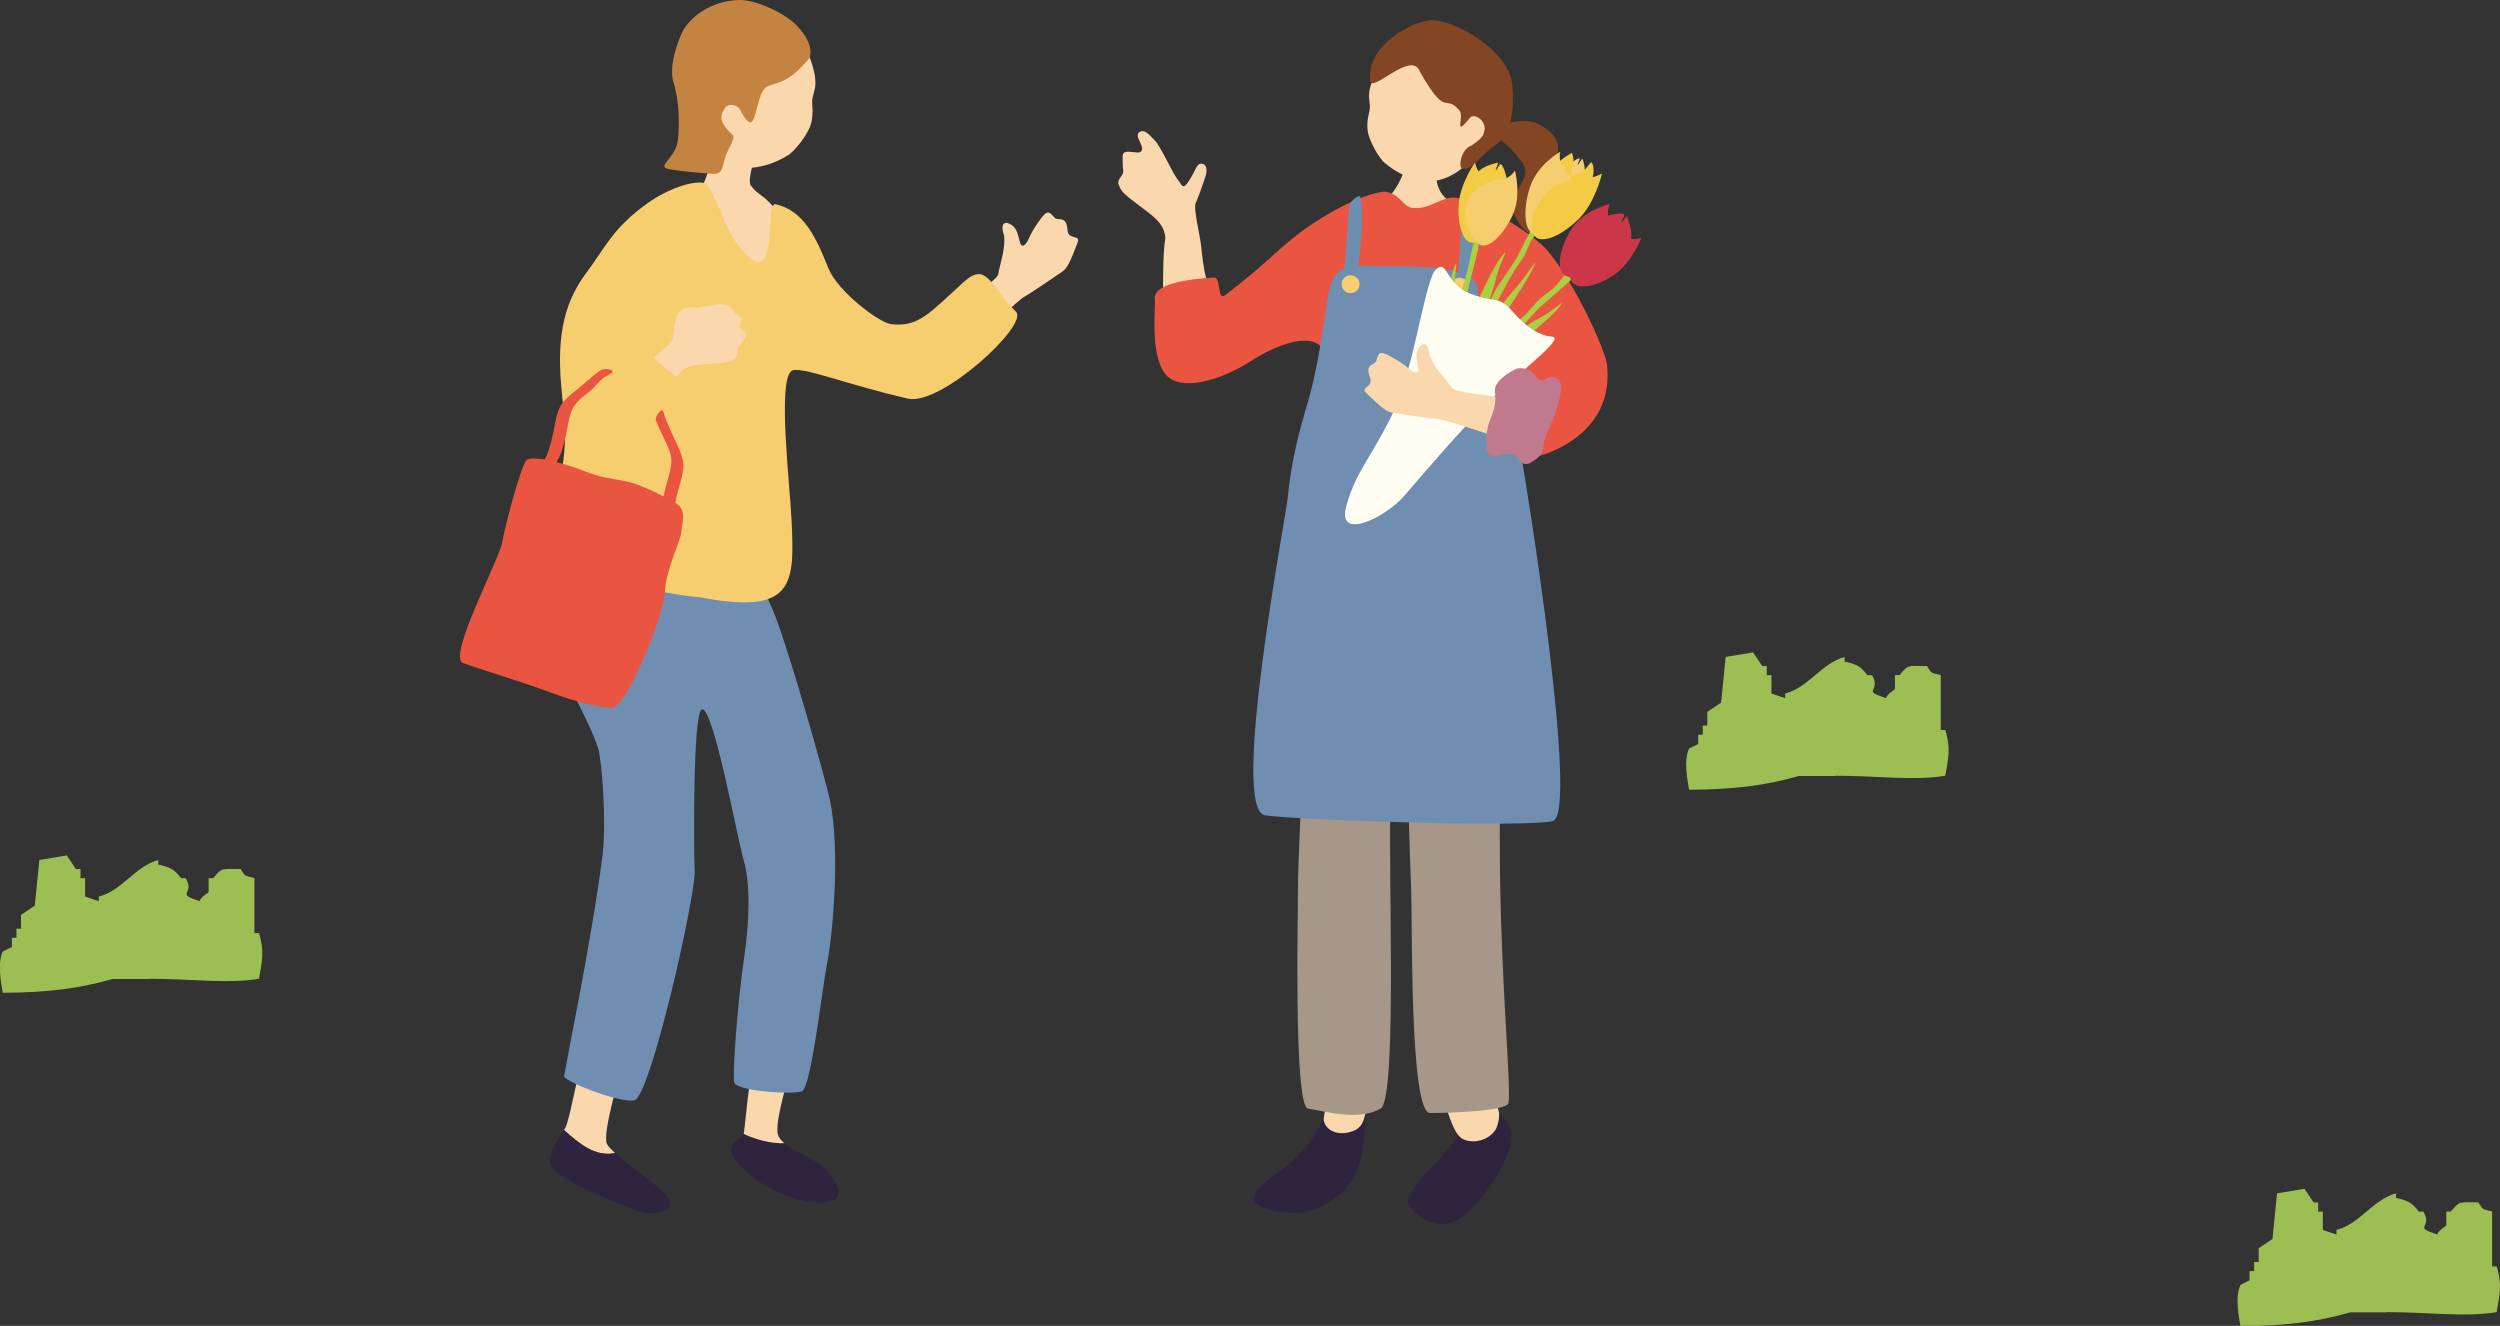 <?xml version="1.0" encoding="UTF-8"?><svg id="_レイヤー_2" xmlns="http://www.w3.org/2000/svg" viewBox="0 0 306.87 162.75"><rect x="0" y="0" width="306.87" height="162.75" fill="#333333" stroke="none"/><defs><style>.cls-1{fill:#e95541;}.cls-1,.cls-2,.cls-3,.cls-4,.cls-5,.cls-6,.cls-7,.cls-8,.cls-9,.cls-10,.cls-11,.cls-12,.cls-13,.cls-14,.cls-15{stroke-width:0px;}.cls-2{fill:#c1798d;}.cls-3{fill:#fad7ad;}.cls-4{fill:#6e8eb0;}.cls-5{fill:#abce42;}.cls-6{fill:#2f243e;}.cls-7{fill:#cc3649;}.cls-8{fill:#9dbe52;fill-rule:evenodd;}.cls-9{fill:#a79788;}.cls-10{fill:#6f8eb1;}.cls-11{fill:#c28440;}.cls-12{fill:#f6ce6f;}.cls-13{fill:#fffdf2;}.cls-14{fill:#844622;}.cls-15{fill:#f3cb44;}</style></defs><g id="_レイヤー_1-2"><path class="cls-8" d="m292.99,161.06c5.03,0,9.7.65,13.47,0,.33-1.95.72-3.31,0-5.61h-.56v-6.74c-1.34-.36-1.05-.16-1.69-1.12-2.45,0-2.24-.2-3.37,1.12h-.56v1.69c-.14.23-.81.45-1.12,1.13-3.11-1.02-.49-.74-1.69-2.81h-.56c-.84-1.05-1.21-1.32-2.81-1.68v-.56c-2.9.81-4.41,3.75-7.3,4.49v.57c-.56-.19-1.12-.38-1.68-.57v-2.25h-.57v-1.12h-.56c-.37-.56-.74-1.12-1.12-1.68-1.12.19-2.25.37-3.37.56-.19,1.87-.37,3.74-.56,5.61-.56.38-1.12.75-1.69,1.13v1.69h-.56v1.12h-.56v1.13c-.37.18-.75.37-1.12.56-.71,1.54-.17,4.01,0,5.06,5.46-.02,9.39-.52,13.48-1.69h4.49"/><path class="cls-8" d="m225.31,95.22c5.03,0,9.7.65,13.47,0,.33-1.95.72-3.31,0-5.61h-.56v-6.74c-1.34-.36-1.05-.16-1.69-1.12-2.45,0-2.24-.2-3.37,1.12h-.56v1.69c-.14.23-.81.45-1.12,1.13-3.11-1.02-.49-.74-1.69-2.81h-.56c-.84-1.05-1.21-1.32-2.81-1.68v-.56c-2.9.81-4.41,3.75-7.3,4.49v.57c-.56-.19-1.12-.38-1.68-.57v-2.25h-.57v-1.12h-.56c-.37-.56-.74-1.12-1.12-1.68-1.12.19-2.25.37-3.37.56-.19,1.87-.37,3.74-.56,5.61-.56.38-1.12.75-1.69,1.13v1.69h-.56v1.12h-.56v1.13c-.37.18-.75.37-1.12.56-.71,1.54-.17,4.01,0,5.06,5.46-.02,9.39-.52,13.48-1.69h4.49"/><path class="cls-8" d="m18.32,120.14c5.03,0,9.7.65,13.47,0,.33-1.95.72-3.31,0-5.61h-.56v-6.74c-1.34-.36-1.05-.16-1.69-1.12-2.45,0-2.24-.2-3.37,1.12h-.56v1.69c-.14.23-.81.45-1.12,1.13-3.11-1.02-.49-.74-1.69-2.81h-.56c-.84-1.05-1.21-1.32-2.81-1.68v-.56c-2.9.81-4.41,3.75-7.3,4.49v.57c-.56-.19-1.12-.38-1.68-.57v-2.25h-.57v-1.12h-.56c-.37-.56-.74-1.12-1.12-1.68-1.12.19-2.25.37-3.37.56-.19,1.87-.37,3.74-.56,5.61-.56.38-1.12.75-1.69,1.13v1.69h-.56v1.12h-.56v1.13c-.37.18-.75.37-1.12.56-.71,1.54-.17,4.01,0,5.06,5.46-.02,9.39-.52,13.48-1.69h4.49"/><path class="cls-14" d="m182.68,16.05c.89-.28,2.49-1.07,3.43-1.14s1.96-.14,2.85.38c1.39.81,1.94,1.41,2.22,2.32.25.8-.31,3.03-1.26,4.09-1.08,1.54-.5,2.8-.12,3.65.54,1.21,2.35,2.34,1.58,2.84-2.25,1.48-3.6.83-4.59-.37-3.18-3.84,1.86-5.46.02-7.92-1.84-2.46-2.31-2.3-4.12-3.85Z"/><path class="cls-3" d="m180.73,19.35c-1.77,2.23-4.14,3.12-5.99,2.86-1.85-.26-3.49-1.09-4.93-2.35-1.11-1.26-1.83-3.04-1.93-3.78-.1-.68-.03-1.46.16-2.19.45-1.7-.75-1.84.96-5.15.52-1.01,3.5-5.55,8.52-5.12,4.41.37,6.92,11.07,3.21,15.73Z"/><path class="cls-14" d="m174.3,8.82c-.99-2.8-5.96,2.75-6.13,1.08-.45-4.44,5.27-7.28,7.38-7.41,2.94-.17,9.59,3.69,10.05,7.76.36,3.24-.12,6.37-2.16,7.66-1.54.97-2.82,3.08-3.94,2.79-.51-.13-.2-2.37,1.09-2.82,1.95-1.25,1.76-1.94,1.55-2.63-.22-.7-1.25-1.32-1.69-.8-2.14,2.58-.63-.11-1.32-.9-1.85-2.16-1.48,1.15-4.83-4.73Z"/><path class="cls-3" d="m182.35,32.45c.71-3.65-1.06-5.93-3.99-7.49-2.23-1.19-2.04-3.15-2.22-4.6-.11-.89-.41-2.71-.42-2.99-.19,0-2.52.39-2.75.37-.08.42-.08,3.9-2.65,6.64-.94,1-5.32.3-4.68,5.67-.18,9.14,15.21,7.26,16.7,2.41Z"/><path class="cls-6" d="m182.65,136.09c-1.84.17-3.79,3.65-5.09,5.21-1.3,1.56-5.68,5.47-4.53,6.81,1.15,1.34,3.85,3.77,7.27.57,3.42-3.2,6.03-8.39,5.03-10.36-1.01-1.97-2.68-2.23-2.68-2.23Z"/><path class="cls-3" d="m183.55,138.72c.4-.7.53-1.8.44-2.22-.38-1.74-2.39-4.24-3-5.27,0,0-5.04.44-4.5,2.05.54,1.61.93,2.44,1.28,3.42.12.34.73,2.22,1.4,2.81.69.83,3.17.95,4.38-.8Z"/><path class="cls-6" d="m163.34,134.87c2.05.06,4.48,1.16,4.2,3.82-.28,2.66-.37,5.53-3.11,7.92-2.74,2.38-5.62,2.71-8.88,1.79-3.26-.92-1.15-2.7,1.58-4.68,2.73-1.97,5.07-4.78,6.22-8.85Z"/><path class="cls-3" d="m167.72,133.07s-4.76-1.99-4.91-1.05c-.15.94.11,3.13-.3,5.12-.24,1.15,1.38,2.7,3.89,1.56.41-.22.8-.66.97-1.19.18-.6.93-3.1.36-4.44Z"/><path class="cls-9" d="m183.75,66.74c.42.56.29,33.03.37,40.12.17,14.52,1.37,26.15,1.05,28.51-.14,1.01-7.09,1.25-9.63,1.25s-2.16-23.7-2.32-27.45c-.2-4.75-.36-11.25-.36-12.12s-1.7-3.11-2.14,1.6c-.44,4.72.9,36.2-1.25,37.43-2.76,1.59-7.08.26-8.91,0-1.83-.26-1.2-25.71-1.23-27.32-.07-3.41,1.8-40.85,2.5-41.63.7-.79,21.9-.38,21.9-.38Z"/><path class="cls-3" d="m156.49,32.17c-3.3,2.62-5.21,4.78-6.74,4.77-1.5-.02-2.09-4.4-2.29-6.55-.16-1.6-1-4.79-.7-5.44.31-.65.87-2.28,1.2-3.26.32-.99.07-1.59-.51-1.6-.57-.02-.68.84-1.5,2.1-.82,1.26-.87.46-1.4-.16-.53-.63-2.11-4.08-2.75-4.73-.63-.64-1.27-1.52-1.94-1.09-.67.44.51,1.6.32,2.17-.18.56-.73.28-1.64.24-.91-.03-.73.51-.73,1.45,0,.94.25,1-.23,1.64-.48.64-.34.86-.01,1.51.33.66,1.97,1.76,3.3,2.8,1.3,1.02,2.04,1.75,2.18,3.18-.16.97-.25,2.29-.27,4.09-.04,3.43-.35,11.12,3.71,12.61,1.67.61,9.71-5.45,10.82-6.77,2.27-2.69,1.28-8.62-.82-6.95Z"/><path class="cls-1" d="m189.81,30.61c-1.54-1.78-7.49-5.59-10.92-6.32-1.74-.37-3.33,1.51-5.52,1.23-1.22-.16-1.5-1.8-3.45-2-2.96.31-7.85,3.06-10.7,5.31-3.33,2.61-3.24,3.06-8.79,7.37-1.1.85-.48-2.2-1.43-2.14-3.16.2-7.56.76-7.25,2.73.13.79-.65,6.74,1.31,9.15,1.75,2.16,6.6.88,10.5-1.63,4.53-2.92,10.17-4.25,9.08,1.59-.17.92-1.51,5.25-1.89,6.93-.95,1.19,3.88,1.81,6.59,2.58,3.22.67,19.85.95,21.24.64,1.6-.36,9.63-2.94,8.67-11.35-.18-1.56-3.82-9.92-7.43-14.08Z"/><path class="cls-10" d="m160.11,50.78c1.89-5.98,2.2-10.71,2.99-14.8.79-4.09,2.99-3.31,6.93-3.31s11.02,0,11.34,2.68c.31,2.68-1.26,6.77,2.68,11.97,2.17,2.86,1.96,4.92,2.68,8.66.62,3.28,7.17,44.02,3.86,44.81-3.31.79-30.89-.08-35.29-.71-4.41-.63,2.59-36.79,2.8-39.21.36-4.28,1.67-8.94,2.03-10.08Z"/><path class="cls-4" d="m166.96,24.13c.59,1.83-.06,7.44-.3,8.8-.24,1.36-2.24,1.95-1.83.77.41-1.18.65-7.85.83-8.5.18-.65,1.21-1.34,1.3-1.06Z"/><path class="cls-4" d="m179.71,24.78c.1-.54,2.01,0,1.65,1.54-.35,1.54-.71,7.85-.71,8.8s-1.48,2.48-1.65.71c-.18-1.77.59-10.39.71-11.04Z"/><circle class="cls-12" cx="165.78" cy="34.88" r="1.1"/><circle class="cls-12" cx="179.16" cy="35.19" r="1.1" transform="translate(115.8 206.43) rotate(-80.81)"/><path class="cls-5" d="m185.64,42.69c-2.95,2.24-5.47,3.82-5.65,3.54-.18-.29,2.05-2.37,5.02-4.57,1.72-1.28,3.23-2.27,4.1-2.71,1.35-.67,2.72-2.01,2.57-1.69-.41.9-3.09,3.19-6.04,5.43Z"/><path class="cls-5" d="m192.82,34.35c.31-.29,1.28-1.21.89-1.44-.74-.45-2.26,1.69-2.92,2.36-.39.39-1.31.99-1.72,1.36-.4.36-1.08,1.2-1.45,1.59-.72.75-2.26,2.15-3.02,2.85-2.33,2.11-9.29,8.47-9.29,8.47l-2.1,2.36-.27.93,5.14-4.96,3.61-3.15s3.02-2.43,3.94-3.34c.97-.95,2.67-3.05,3.71-3.94.86-.74,2.63-2.29,3.49-3.07Z"/><path class="cls-7" d="m198.32,32.05c-1.89,1.82-4.48,2.08-5.46,1.06-.98-1.01-.24-3.31,1.65-5.13,1.52-1.47,5.21-2.22,4.84-1.49-.91,1.81.31-.07.34.02,1.11,2.9.51,3.71-1.38,5.54Z"/><path class="cls-7" d="m198.07,33.78c-2.18,1.45-4.48,1.82-5.14.81-.66-1,.04-3.37,2.22-4.83,1.37-.91,4.21-.83,4.65-.56.56.35,1.68,0,1.68,0,0,0-1.22,3.13-3.41,4.58Z"/><path class="cls-7" d="m198.13,32.06c-1.51,2.42-4.88,2.43-6,1.75-1.12-.68-.8-3.19.71-5.61,1.51-2.42,4.76-3.16,4.76-3.16,0,0-.65,1.23.21,2.37.56.74.98,3.61.33,4.66Z"/><path class="cls-5" d="m177.32,39.79c-.34,3.43-.36,6.2-.04,6.21.32,0,.89-2.78,1.2-6.2.18-1.98.23-3.67.14-4.57-.13-1.4.27-3.13.09-2.87-.53.76-1.04,4-1.38,7.43Z"/><path class="cls-5" d="m175.17,52.78c-.1.41-.4,1.7.07,1.69.88-.03.96-2.63,1.14-3.55.11-.53.55-1.54.69-2.07.14-.52.24-1.59.33-2.11.18-1.02.7-3.01.95-4.01.77-3.02,3.08-12.1,3.08-12.1l.45-3.11-.29-.92-1.55,6.93-1.28,4.59s-1.18,3.66-1.45,4.92c-.28,1.31-.54,3.99-.92,5.3-.31,1.09-.94,3.34-1.22,4.46Z"/><path class="cls-15" d="m180.26,24.02c-.56,2.51.39,4.77,1.6,5.04,1.21.27,2.64-1.55,3.2-4.06.45-2.02-.61-5.45-1-4.77-.98,1.71-.09-.29-.17-.27-2.71.62-3.07,1.54-3.63,4.05Z"/><path class="cls-15" d="m179.04,25.14c-.15,2.56.59,4.64,1.65,4.65,1.06,0,2.57-1.81,2.72-4.36.09-1.61-1.23-3.9-1.62-4.11-.51-.28-.74-1.38-.74-1.38,0,0-1.86,2.65-2.01,5.21Z"/><path class="cls-12" d="m180.33,24.18c-1.19,2.52.3,5.29,1.31,5.85,1.01.56,2.8-1.02,3.99-3.53,1.19-2.51.32-5.57.32-5.57,0,0-.66,1.18-1.9,1.08-.82-.07-3.2,1.09-3.71,2.18Z"/><path class="cls-5" d="m183.09,40.84c-2.67,3.78-5.02,6.72-5.25,6.55-.23-.16,1.72-3.39,4.41-7.15,1.56-2.18,2.96-3.98,3.79-4.88,1.29-1.41,2.47-3.44,2.38-3.06-.27,1.08-2.66,4.76-5.33,8.54Z"/><path class="cls-5" d="m180.56,38.83c-1.6,3.71-2.6,6.81-2.25,6.93.36.12,1.98-2.79,3.54-6.5.9-2.15,1.56-4.02,1.78-5.06.35-1.62,1.41-3.41,1.11-3.18-.86.67-2.58,4.11-4.18,7.81Z"/><path class="cls-5" d="m188.31,27.54c.18-.34.78-1.39,1.09-1.09.57.57-.99,2.36-1.44,3.08-.26.42-.59,1.37-.82,1.81-.23.43-.83,1.21-1.09,1.62-.51.79-1.4,2.45-1.85,3.28-1.36,2.51-5.44,10.02-5.44,10.02l-1.63,2.36-.77.43,3.26-5.6,1.99-3.86s1.48-3.18,2.08-4.19c.63-1.05,2.11-3,2.67-4.12.46-.92,1.44-2.82,1.95-3.74Z"/><path class="cls-12" d="m193.15,24.96c-1.47,2.53-3.37,4.17-4.24,3.66-.87-.51-.38-2.97,1.09-5.5,1.14-1.96,4.24-4.37,3.87-3.49-.64,1.52.34-.26.37-.17.17.47.27.93.29,1.42.03,1.1-.36,2.33-1.38,4.08Z"/><path class="cls-15" d="m193.13,25.89c-1.75,2.14-3.77,3.39-4.51,2.78-.74-.61-.01-2.91,1.82-4.98,1.06-1.2,2.19-2.03,3.06-2.26,1.35-.36,1.7-1.88,1.93-1.41.66,1.34-.55,3.73-2.3,5.87Z"/><path class="cls-15" d="m192.42,24.73c-1.28,2.63-3.13,4.37-4.14,3.88-1.01-.49-.79-3.02.49-5.65,1.28-2.63,4.17-4.21,4.17-4.21,0,0,.33.75.15,1.39-.71,2.47.14,2.93-.67,4.6Z"/><path class="cls-12" d="m193.41,25.41c-.89,2.79-3.98,3.68-5.14,3.31-1.16-.37-1.37-2.93-.48-5.72.89-2.79,3.72-4.37,3.72-4.37,0,0-.35,1.39.66,2.28.66.59,1.62,3.3,1.24,4.5Z"/><path class="cls-15" d="m193.77,26.89c-2.08,2.06-4.46,3.03-5.31,2.17-.86-.86-.51-3.48,1.57-5.54,1.3-1.29,4.33-1.95,4.83-1.78.65.21,1.78-.44,1.78-.44,0,0-.79,3.54-2.87,5.6Z"/><path class="cls-13" d="m176.24,33.1c1.46-1.4,1.07,1.74,4.29,2.97,3.22,1.23,3.31.11,5.14,2.17,1.84,2.07,3.28,2.93,4.88,3.1,1.61.16-4.19,4.42-7.75,7.95-3.56,3.53-8.16,8.94-10.44,11.58s-8.32,5.64-7.11,1.25c1.21-4.39,3.28-6.23,5.81-11.61,2.53-5.38,3.87-16.17,5.17-17.42Z"/><path class="cls-3" d="m185.47,54.14c-2.81-.79-7.87-2.61-8.92-2.69-1.05-.08-3.86-.51-5.66-.79-.73-.11-1.58-.87-3.22-2.44-.72-.69.94-.72.51-1.82-.73-1.84.58-1.52.75-2.09.3-1,.36-1.28,1.6-.64,1.24.64,1.95,1.19,2.44,1.61.48.42,1.35.87,1.09-.27-.26-1.14-.33-1.78.18-2.42.51-.64,1.09-.41,1.25,1,.54,1.59,2.17,3.13,2.68,3.95.51.82,7.12,1.2,9.1,1.73,1.97.53,1.03,5.66-1.78,4.87Z"/><path class="cls-2" d="m182.46,55.05c.16.92.43,1.01,1.4.84.97-.17,1.92-.51,2.4.33s1.18.88,1.71.53,1.41-.83,1.48-1.85c.07-1.01.2-1.21,1.04-3.11.83-1.9,1.52-4.61.84-5.16-.68-.55-1.09-.48-1.68-.04-.59.44-.96-.25-1.48-.82-.52-.58-1.71-.7-2.17-.45-.46.25-2.76,1.41-2.5,2.86.26,1.46-.35,2.73-.69,3.63-.34.9-.48,2.51-.35,3.23Z"/><path class="cls-3" d="m69.23,138.72c.14-.24.26-.47.33-.68.52-1.52,1.88-8.48,2.18-9.51,0,0,4.78-.08,4.68,1.44-.1,1.52-2.58,9.13-1.91,10.46.15.29.51.67,1,1.11-2.45.5-4.4-1.15-6.27-2.82Z"/><path class="cls-6" d="m69.23,138.72c1.87,1.67,3.82,3.32,6.27,2.82,1.75,1.57,5.15,3.85,6.37,5.29,1.56,1.84-1.71,2.39-3.16,1.95-1.45-.45-9.16-3.45-10.72-5.22-1.34-1.52.4-3.38,1.24-4.84Z"/><path class="cls-6" d="m96.27,140.33c1.33,1.13,3.88,1.88,5.13,3.26,1.69,1.87,2.96,4.51-1.81,3.96-4.77-.55-8.97-4.1-9.7-5.79-.72-1.66,1.17-1.8,1.4-2.58,1.58.72,3.3,1.18,4.99,1.14Z"/><path class="cls-3" d="m92.64,130.24s4.33-.37,4.38.49c.05.86-1.76,6.12-1.59,8.2.04.55.37,1,.84,1.4-1.69.04-3.4-.42-4.99-1.14,0-.02.01-.03.02-.05.15-.82.7-7.75,1.34-8.9Z"/><path class="cls-10" d="m69.21,64.42c-.14.25-3.91,4.4-1.31,14.41,1.24,4.78,4.26,9.18,5.48,12.9.54,1.65,1.07,9.36.58,13.23-1.37,10.87-4.81,26.98-4.7,27.2.37.72,6.56,3.16,8.56,2.92,2-.24,7.6-25.23,7.45-28.21-.13-2.76-.21-19.19.85-19.77,1.38-.76,4.45,16.13,5.15,18.44.88,2.93.71,7.71.07,12.03-.92,6.27-1.46,14.91-1.2,15.37.54.98,6.83,1.43,8.25,1.04,1.18-.32,2.52-12.68,3.14-15.76.69-3.45,1.64-13.93.33-20.06-.66-3.06-5.04-18.26-6.63-22.36-2.6-6.71-5.53-8.86-5.84-9.13-.63-.55-20.19-2.25-20.19-2.25Z"/><path class="cls-3" d="m92.27,22.9c.76,1.05,1.47.96,2.94,2.83,1.48,1.87,2.49,3.72,1.75,6.26-.73,2.54.97,6.61-3.94,6.09-4.91-.53-8.48-2-10.99-3.52s-2.97-2.34-.58-5.19c2.39-2.85,3.45-3.92,4.7-6.39,1.25-2.46,1.2-5.08,2.66-4.99,1.46.09,3.76.15,3.77,1.05.01.9-.98,3.28-.31,3.87Z"/><path class="cls-3" d="m85.51,16.66c1.5,2.62,3.84,3.94,5.82,3.97s3.84-.58,5.55-1.67c1.37-1.14,2.41-2.9,2.64-3.66.21-.7.27-1.53.19-2.32-.2-1.85,1.08-1.81-.18-5.56-.38-1.14-2.78-6.38-8.11-6.74-4.68-.32-9.04,10.5-5.9,15.99Z"/><path class="cls-11" d="m99.33,7.15c.55-1.21-.39-2.85-1.56-4.05C96.22,1.53,92.74-.05,90.71,0c-2.69.07-5.33,1.4-6.71,3.48-.46.69-2.02,4.43-1.34,6.58.79,2.49.73,5.57.54,7.19-.26,2.23-2.77,3.19-1.07,3.51,1.37.26,4.2.52,5.51.58,1.17.05,1.05-1.18,1.42-2.16.54-1.43,1.4-2.35.7-2.77-1.76-1.72-1.2-2.41-.82-3.09.38-.68,1.55-.51,1.89.13,1.67,3.15,1.66.97,2.44-1.45.93-2.88,2.22-.17,6.06-4.84Z"/><path class="cls-3" d="m118.79,42.75c2.2-1.93,5.97-5.76,6.88-6.28.91-.52,3.26-2.13,4.77-3.16.61-.42,1.05-1.47,1.85-3.59.35-.94-1.16-.25-1.24-1.42-.14-1.97-1.17-1.12-1.58-1.56-.7-.77-.88-1-1.72.11-.84,1.11-1.25,1.92-1.5,2.5-.26.58-.84,1.37-1.1.23-.26-1.14-.47-1.75-1.21-2.1-.74-.36-1.16.1-.69,1.44.21,1.67-.6,3.76-.71,4.72-.11.96-5.91,4.16-7.46,5.49-1.55,1.33,1.52,5.55,3.71,3.62Z"/><path class="cls-12" d="m97.17,64c-.21-4.6-1.74-17.13-.02-18.46.95-.73,6.88,1.71,14.31,3.39,4.03.91,14.86-9.06,13.25-10.66-3.19-3.19-3.57-6.24-6.42-3.65-4.22,3.82-5.51,5.56-8.91,5.17-1.47-.17-6.54-4.01-7.68-6.83-1.47-3.61-2.94-7.15-6.59-7.91-1.09.22.17,8.7-2.72,6.85-3.44-2.2-4.55-9.26-6.09-9.47-1.47-.2-4.34.74-6.85,2.54-4.27,3.05-5.17,5.45-7.46,8.49-2.56,3.41-3.67,7.36-3.11,13.83.49,5.78,1.27,6.65-1.58,18.55-1.72,4.14,15.24,7.3,18.67,7.48,11.56,2.24,11.55-1.69,11.2-9.32Z"/><path class="cls-3" d="m81.17,43.13c1.01-.88,1.38-1.26,1.46-1.85.08-.59.13-2.14.66-2.82.93-1.2,1.87-.51,2.53-.7.66-.2,1.29-.19,2.03-.35.74-.16,1.76,0,2.03.6.27.61,1.24.74,1.11,1.22-.13.48-.38,1,.27,1.4s.28.69-.16,1.34c-.43.65-.63.59-.59,1.25.04.66-.15.75-.68,1.06-.53.31-2.18.32-3.58.45-1.41.12-2.26.29-3.02,1.28-.05.06-.13.15-.24.26-.9-.8-1.87-1.55-2.82-2.37.49-.35.85-.61,1.01-.75Z"/><path class="cls-1" d="m82.49,65.8c-.2-.1-.38-.24-.48-.38-1.2-1.59-.95-3.47.04-6.84.65-2.22.38-2.81-.53-4.74-.37-.78-.47-.89-1.01-2.25-.09-.24.16-.7.43-1.01.55-.64.55.3.65.54.53,1.34.98,2.29,1.34,3.06.95,2.03,1.27,2.71.58,5.08-.9,3.08-1.2,4.99-.22,6.3.2.26.07.44-.28.4-.16-.02-.35-.08-.51-.16Z"/><path class="cls-1" d="m66.11,58.33c.22,0,.44-.04.6-.12,1.79-.88,2.4-2.68,3.02-6.13.41-2.28.92-2.68,2.6-4,.68-.53.63-.7,1.71-1.68.19-.17.44-.2,1.09-.65.43-.3-.86-.76-1.65-.14-1.13.89-1.9,1.61-2.57,2.14-1.76,1.39-2.35,1.85-2.79,4.28-.57,3.15-1.16,5-2.63,5.73-.29.14-.26.36.07.49.15.06.34.08.53.08Z"/><path class="cls-1" d="m83.62,65.37c.21-1.86.78-2.92-1.21-3.94-1.99-1.03-3.98-2.05-5.73-2.38-1.75-.33-3.05-.45-4.97-1.23s-6.43-2.11-7.12-1.29c-.69.82-2.61,8.05-2.94,10-.37,2.21-6.78,14.12-4.82,14.85,2.24.84,7.51,2.4,10.2,3.42,2.69,1.02,6.21,2.09,8.07,2.07,1.86-.02,6.42-11.47,6.5-14.15.09-2.68,2.02-6.54,2.01-7.35Z"/></g></svg>